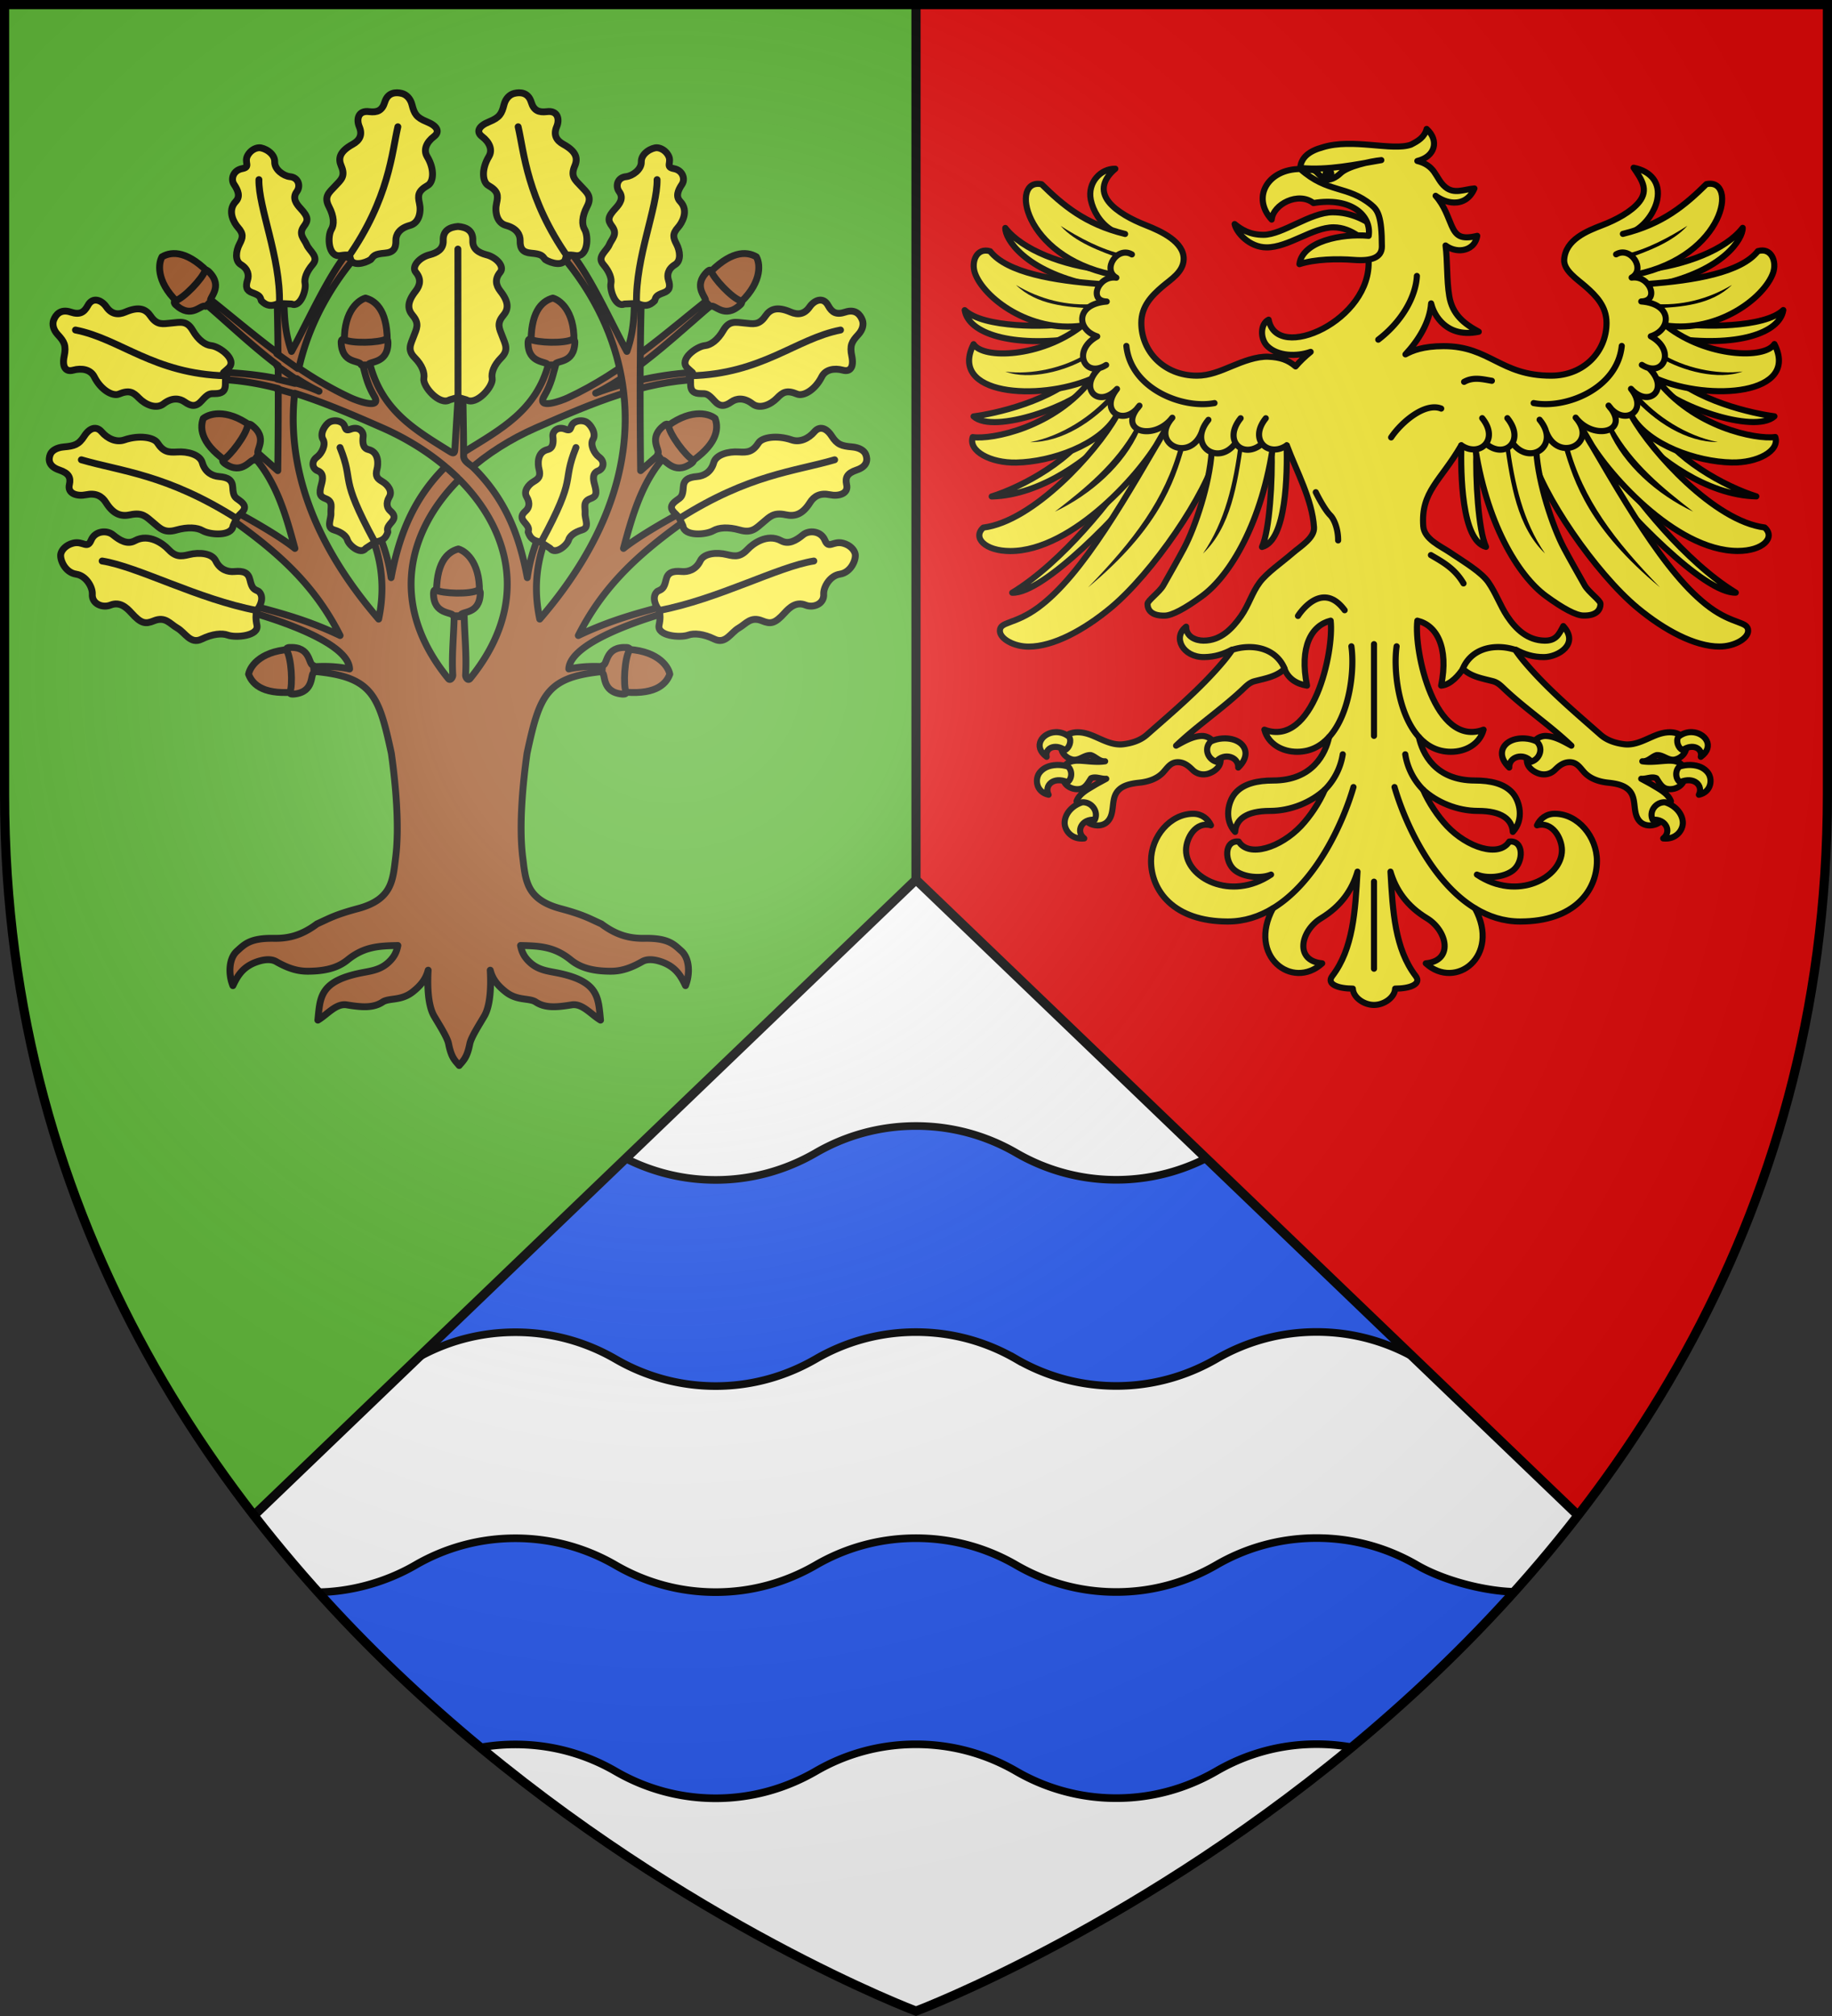 <svg xmlns="http://www.w3.org/2000/svg" xmlns:xlink="http://www.w3.org/1999/xlink" width="600" height="660" viewBox="-300 -300 600 660"><rect x="-300" y="-300" width="600" height="660" fill="#333333" stroke="none"/><clipPath id="e"><path d="m0-12-216.875 208.156C-128.497 310.228 0 358.5 0 358.5s128.497-48.272 216.875-162.344z"/></clipPath><radialGradient id="f" cx="-80" cy="-80" r="405" gradientUnits="userSpaceOnUse"><stop offset="0" stop-color="#fff" stop-opacity=".31"/><stop offset=".19" stop-color="#fff" stop-opacity=".25"/><stop offset=".6" stop-color="#6b6b6b" stop-opacity=".125"/><stop offset="1" stop-opacity=".125"/></radialGradient><path fill="#e20909" d="M-298.5-298.5h597V-40C298.5 246.31 0 358.5 0 358.5S-298.5 246.31-298.5-40z"/><path fill="#fcef3c" stroke="#000" stroke-linecap="round" stroke-linejoin="round" stroke-width="2" d="M104.356-226.645c2.248 1.802 4.903 3.519 9.464 3.519 6.154 0 15.355-7.38 22.676-7.38 6.08 0 10.85 2.647 13.991 4.99l-.966 6.937c-1.92-2.06-6.614-6.993-12.79-6.993-6.786 0-14.766 6.564-21.88 6.564-5.71 0-9.952-4.912-10.496-7.637"/><path fill="#fcef3c" stroke="#000" stroke-linecap="round" stroke-linejoin="round" stroke-width="2" d="M128.62-90.411c-1.506 3.601-1.836 8.556-.552 14.878-3.474-.569-6.18-2.275-7.433-5.602l-17.129-6.197c-2.594 1.403-5.627 2.417-9.141 2.453-6.986.072-10.438-6.534-5.885-9.958-.026 3.33 3.19 4.563 5.674 4.57 5.593.017 9.33-3.825 12.294-8.034 2.527-3.587 3.59-7.664 6.148-11.066 2.426-3.227 7.049-6.342 10.77-9.573 2.49-2.163 7.212-4.945 6.988-8.42-.592-9.178-5.735-18.31-8.884-26.798-61.677 21.594-87.763-36.347-57.627-70.655-3.575-2.273-5.888-6.245-6.6-9.786-1.132-5.627 3.25-10.279 8.038-10.151-3.859 3.252-5.137 7.05-2.153 10.825 2.547 3.222 7.58 5.867 12.135 7.65 5.161 2.018 12.611 5.522 12.4 11.209-.157 4.187-4.271 6.57-6.988 8.9-3.457 2.967-6.882 6.43-6.882 11.884 0 9.379 7.444 17.272 18.23 17.272 4.004 0 7.618-1.534 11.326-3.08s8.173-3.282 12.03-3.127c3.859.156 6.435 1.029 8.933 3.176 1.394-1.65 3.054-3.224 4.938-4.763-4.552 1.583-10.721 1.454-14.133-1.828-2.503-2.408-2.39-7.39.369-8.708.696 3.568 3.082 5.34 6.356 5.725s7.425-.672 11.454-2.791c8.02-4.218 15.496-12.678 14.92-22.563 13.98-19.958-22.749-20.274-22.357-29.703-.096-1.668.786-3.396 2.026-4.504 1.3-1.163 3.135-2.016 5.305-2.599 9.717-3.06 22.764 1.302 28.897-.865 2.338-1.186 4.438-2.408 5.149-5.148h0c4.162 3.754 2.853 9.065-3.048 10.487 2.72.669 4.347 1.963 5.465 3.513 1.21 1.68 1.99 3.59 3.677 5.003 2.968 2.483 6.242.736 9.562.482-1.453 3.384-4.02 4.667-6.672 4.618-2.267-.042-4.42-1.04-6.042-2.213 2.882 3.209 4.02 7.031 5.254 9.814.674 1.523 1.413 2.717 2.627 3.32s2.93.662 5.753-.024c-.5 2.869-2.508 4.301-4.703 4.643-2.015.315-4.13-.328-5.674-1.492.668 5.149.337 11.277 1.209 16.551.985 5.96 4.709 9.009 9.667 11.69-5.99 1.256-9.92-.697-12.347-3.271-2.023-2.147-2.864-4.46-3.257-6.014-.412 6.134-4.13 12.093-8.406 16.694 2.226-1.215 5.78-2.693 12.504-2.693 7.593 0 12.23 2.45 17.045 4.858s9.777 4.812 18.127 4.812c10.786 0 18.178-7.893 18.178-17.272 0-5.454-3.413-8.87-6.83-11.883-2.743-2.418-7.303-5.289-7.04-8.901.473-6.501 7.49-9.311 12.452-11.21 4.568-1.748 9.587-4.429 12.136-7.65 3.188-4.027.714-7.383-1.839-11.16 5.85 1.172 8.81 5.064 7.723 10.487-.709 3.54-3.32 7.61-6.894 9.884 32.801 41.973-3.539 92.17-57.357 70.648-6.703 11.566-13.2 14.956-12.374 26.322.31 4.258 5.677 6.52 8.774 8.611 4.73 3.195 10.244 6.427 12.557 9.767 2.46 3.549 3.91 7.688 6.147 11.066 2.842 4.293 6.702 7.956 12.294 8.034 3.727.052 4.676-2.077 6.095-4.762 5.364 5.897-1.735 10.11-6.305 10.15-3.56.032-6.578-.97-9.194-2.4l-17.31 6.144c-1.272 1.944-3.983 5.34-7.2 5.59 1.285-6.31.902-11.265-.603-14.866-1.46-3.49-4.017-5.635-7.193-6.399C163-86.692 169.88-55.115 185.89-61.122c-1.28 4.795-5.963 7.243-10.702 7.243-4.408 0-7.855-1.898-10.505-4.854 1.169 5.383 5.334 14.258 18.412 14.258 4.922 0 9.614.958 12.358 4.161 2.313 2.7 3.74 8.665.01 12.658-.262-4.05-3.547-6.865-11.431-6.865-6.825 0-13.586-2.89-17.974-6.978 1.91 4.425 4.908 8.787 7.803 11.883 6.763 7.162 17.128 10.44 20.431 5.135 4.847-.532 4.753 6.647 1.265 9.401-2.992 2.363-8.591 2.768-11.854 1.41 13.26 8.895 27.843.983 27.843-7.98 0-3.982-3.169-9.553-8.165-8.152.978-2.125 2.988-3.784 5.826-3.784 7.6 0 13.802 7.558 13.802 15.422 0 9.73-7.382 19.849-25.14 19.849-5.44 0-10.377-1.639-14.803-4.34 8.485 15.67-6.367 26.961-16.11 18.039 9.233-.856 7.052-10.722.368-14.77-6.615-4.004-10.195-9.332-11.927-15.251.731 13.046 1.45 25.276 8.25 34.159 2.037 2.662-1.861 4.137-6.726 4.137-.097 2.816-3.557 5.34-6.926 5.34s-6.83-2.524-6.926-5.34c-4.865 0-8.763-1.475-6.725-4.137 6.8-8.883 7.518-21.113 8.249-34.16C142.86-8.717 139.28-3.39 132.665.616c-6.684 4.047-8.866 13.913.369 14.769-9.744 8.922-24.596-2.369-16.112-18.039-4.425 2.701-9.362 4.34-14.803 4.34-17.757 0-25.14-10.118-25.14-19.849 0-7.864 6.202-15.422 13.802-15.422 2.838 0 4.849 1.66 5.826 3.784-4.995-1.401-8.164 4.17-8.164 8.152 0 8.963 14.582 16.875 27.842 7.98-3.262 1.358-8.861.953-11.853-1.41-3.488-2.754-3.583-9.933 1.265-9.401 3.303 5.305 13.668 2.027 20.43-5.135 2.896-3.096 5.894-7.458 7.803-11.883-4.388 4.087-11.148 6.978-17.973 6.978-7.884 0-11.169 2.815-11.432 6.865-3.729-3.993-2.302-9.957.011-12.658 2.744-3.203 7.436-4.16 12.358-4.16 13.077 0 17.243-8.876 18.412-14.26-2.65 2.957-6.098 4.855-10.505 4.855-4.74 0-9.423-2.448-10.702-7.243 16.01 6.007 22.866-25.57 21.707-35.688-3.14.764-5.727 2.909-7.186 6.399z"/><path fill="#fcef3c" stroke="#000" stroke-linecap="round" stroke-linejoin="round" stroke-width="2" d="M149.157-232.908c2.054 1.695 3.424 3.6 3.424 13.626 0 3.647-3.514 4.807-9.11 4.378-5.604-.43-12.708-.28-17.893 1.38.921-7.418 13.791-10.116 22.677-9.267 1.03-6.632-5.752-12.805-18.085-10.726-4.938-3.856-13.2.385-13.681 5.406-6.744-7.377-1.182-16.561 9.37-16.561 8.997 8.035 15.395 5.243 23.298 11.764z"/><path d="M126.046-244.99c9.064.803 17.729-1.119 26.35-2.587-3.769.373-11.032 2.041-13.35 4.284-1.413 1.368-3.736 2.705-5.391 1.874-1.23-.616-2.103-2.262-3.198-2.757s-2.412.158-4.411-.815z" style="fill:#fcef3c;fill-rule:evenodd;stroke:#000;stroke-width:2;stroke-linecap:round;stroke-linejoin:round"/><ellipse cx="135.079" cy="-243.14" stroke="#000" stroke-linecap="round" stroke-linejoin="round" stroke-width="2" rx=".905" ry=".979"/><path fill="none" stroke="#000" stroke-linecap="round" stroke-linejoin="round" stroke-width="2" d="M130.932-138.858s2.611 5.406 4.754 7.55c1.233 1.235 2.59 4.453 2.567 8.23M125.1-98.35s7.613-12.244 15.289-1.877m39.123-74.762c3.03-1.69 6.06-.851 9.09-.344m-19.964 57.063c3.86 2.268 7.79 4.34 10.682 9.267m-7.309-57.234c-5.142-2.077-12.788 4.111-16.398 9.439m75.531-29.947c-1.471 14.172-18.573 20.706-28.861 18.706M68.9-186.744c1.471 14.172 18.574 20.706 28.862 18.706m53.634-20.765c7.71-5.895 12.293-13.992 12.65-20.852M150-89.112v30.021m0 76.226v-28.488m14.688-47.38c-6.898-7.622-8.362-22.334-7.28-29.675m8.655 46.91a21.1 21.1 0 0 1-5.828-11.557m22.836 50.4c-14.062-8.554-22.916-27.84-26.35-39.674m-21.41-16.404c6.9-7.622 8.363-22.334 7.28-29.675m-8.654 46.91a21.1 21.1 0 0 0 5.828-11.557m-22.836 50.4c14.062-8.554 22.917-27.84 26.35-39.674"/><g id="b" fill="#fcef3c" stroke="#000" stroke-linecap="round" stroke-linejoin="round" stroke-width="3.987"><path stroke-width="2.001" d="M110.843-76.973c-1.681.444-2.767 1.652-3.948 2.76-6.916 6.49-14.843 11.798-21.714 18.336 2.584-1.406 5.272-3.015 8.256-3.182 1.423-.079 3.038.61 3.85 1.813l2.408 5.46c.482 2.526-1.824 4.449-4.055 5.094-1.802.521-3.721.06-5.043-1.244-1.245-1.228-2.607-2.403-4.543-2.523-2.542-.158-3.584 1.624-5.011 3.216-1.977 2.205-4.927 3.16-7.817 3.47-2.7.29-5.87.804-7.49 3.174-1.956 2.858-.502 7.126-3.116 9.668-1.826 1.776-5.1 1.388-6.877-.299l-3.165-6.465c.963-2.54 3.61-3.842 5.793-5.172 1.28-.78 2.625-1.45 3.935-2.18-1.649.153-3.453-.884-4.978-.164-.926 1.348-1.705 3.082-3.493 3.468-2.152.465-4.738-.619-5.509-2.731l.413-4.825c1.211-1.59 3.326-1.756 5.193-1.648 2.661.155 5.349.592 8.006.177-1.884.148-3.048-1.529-4.695-2.017-2.172-.158-3.833 1.99-6.086 1.43-1.81-.451-3.458-1.967-3.59-3.832l1.803-4.11c2.482-1.564 5.574-1.005 8.166.014 3.334 1.311 6.665 3.418 10.397 2.937 2.747-.354 5.54-1.215 7.68-3.098 8.646-7.611 17.524-15.072 24.972-23.897a52 52 0 0 0 3.001-3.924c4.87-1.59 10.872-1.244 14.687 2.51a11.1 11.1 0 0 1 2.456 3.693c-2.63 2.61-6.459 3.186-9.886 4.091z"/><path stroke-width="2.001" d="M54.47-37.354c-3.344 1.052-5.593 3.694-5.784 6.45-.18 2.616 2.2 5.868 6.416 5.39-2.91-2.292-.831-6.496 3.47-6.113 1.277-2.68-.998-5.879-4.101-5.727m-13.935-9.77c-1.7 2.111-1.269 6.4 2.893 7.315-1.513-2.983 1.5-6.11 6.152-4.139 1.501-.947 1.753-3.692.21-5.101-1.143-.326-2.24-.572-3.76-.506-2.65.116-4.377 1.042-5.495 2.43m59.843-11.118c-1.303.087-2.61.4-3.786.963-2.254 1.957-1.32 5.647 1.683 6.642 2.654-3.122 7.44-1.585 7.257 1.925 3.403-3.292 2.779-6.406.578-8.086-1.447-1.105-3.56-1.588-5.732-1.444m-54.69-2.07c-4.317.162-7.62 4.663-2.891 8.086-.679-2.66 2.52-4.54 5.942-2.214 1.397-.537 2.361-2.994 1.367-4.38-1.403-1.11-2.978-1.545-4.417-1.491"/></g><g id="a" stroke-width="3.937"><path fill="#fcef3c" stroke="#000" stroke-linecap="round" stroke-linejoin="round" stroke-width="2" d="M116.464-152.838c.3 9.993-.617 26.424-3.15 31.9 8.067-2.027 8.298-24.21 8.086-33.245M55.19-179.27c-10.3 10.769-29.907 14.767-36.335 15.595 6.624 6.02 33.584-3.733 39.426-10.967m.321 12.579c-6.572 12.33-23.823 21.466-33.814 24.598 16.55-.397 32.354-12.73 39.8-20.755m7.246 9.993c-7.211 11.202-23.772 32.216-40.325 42.278 10.18.394 35.502-25.577 48.306-41.893m-28.839-46.251c-8.485 1.256-28.807 1.512-35.024-4.37 1.222 7.624 15.247 12.304 36.897 9.168m8.71-22.278c-13.526-1.563-26.692-6.57-32.31-13.796-.103 3.495 6.18 14.035 27.72 18.68"/><path fill="#fcef3c" stroke="#000" stroke-linecap="round" stroke-linejoin="round" stroke-width="2" d="M83.943-163.245c-14.903 25.524-29.236 51.372-43.97 62.159-7.697 5.635-12.503 4.485-12.503 7.617 0 2.548 4.491 5.166 9.413 5.166 8.098 0 18.109-5.433 26.81-12.64 13.682-11.334 31.593-37.405 34.814-50.934M65.533-163.6c-6.408 11.486-27.114 34.316-43.475 36.32-3.64 3.256.506 7.688 8.821 7.688 20.546 0 43.687-26.28 49.554-37.636m-11.945-66.17c-13.187-3.232-20.509-9.55-27.345-16.28-10.383-2.214-6.27 23.428 22.944 29.562m-4.027 3.085c-14.687-1.08-30.26-3.659-35.774-10.71-4.426-1.331-6.292 3.413-4.98 7.142 2.82 8.018 17.882 19.63 35.135 17.192m-.468.343c-13.187 10.077-31.956 10.725-35.118 5.74-8.394 16.64 21.093 18.829 38.676 11.312m0 .085c-12.037 15.845-32.758 19.94-38.957 19.023-1.508 4.575 5.858 8.513 14.228 8.346 11.73-.234 27.268-5.836 32.69-15.03"/><path fill="#fcef3c" stroke="#000" stroke-linecap="round" stroke-linejoin="round" stroke-width="2" d="M96.827-152.07c-.683 10.503-5.355 24.567-9.031 31.517-1.726 3.262-5.251 9.475-6.794 12.198-1.264 2.23-5.178 4.978-5.178 6.058 0 2.049 1.384 3.96 5.671 3.844 2.347-.064 6.504-2.225 12.21-6.405 8.97-6.572 19.735-23.878 23.419-50.418"/><path d="M86.273-154.183c-4.677 17.68-15.075 31.195-29.928 46.505 22.947-19.12 28.064-33.858 31.661-46.313zm19.48-.865c-1.738 13.477-4.552 25.726-11.761 36.272 9.091-8.688 11.215-22.501 13.231-36.224zm-34.024-4.66c-6.523 11.57-16.205 19.48-26.253 27.24 11.938-5.681 22.715-15.278 27.67-26.52zm-8.103-10.98c-6.075 6.858-15.573 13.353-26.236 15.448 10.33.013 20.554-6.52 28.206-15.06-.23-1.088-.778-.487-1.97-.388m-7.796-13.505c-7.277 4.624-18.105 6.99-26.579 5.844 7.963 2.978 19.77-.189 26.894-4.45zm-23.06-22.5c6.66 6.517 16.57 7.276 25.444 7.682l.598-1.485c-9.353.793-18.34-1.552-26.043-6.198m14.596-19.362c4.675 5.293 13.054 8.395 19.593 10.696 2.032.564 1.075-1.34 1.075-1.34-7.01-1.387-15.002-5.686-20.668-9.356"/><path fill="#fcef3c" stroke="#000" stroke-linecap="round" stroke-linejoin="round" stroke-width="2" d="M62.271-180.506c-7.072 4.482-11.323-4.78-2.917-9.364-6.8-2.161-7.26-10.59 3.112-11.41-6.14-.14-2.79-8.67 3.158-7.807-4.755-2.682.293-10.419 5.084-7.616M60.012-179.49c-7.052 6.76-.137 13.35 5.817 6.82-6.029 7.545 2.556 12.402 7.345 5.484-7.518 8.485 4.798 11.721 10.77 3.942-7.518 8.484 5.727 14.901 9.63 4.745m2.194-4.06c-7.041 8.485 3.294 15.377 8.887 7.598m1.667-8.112c-6.018 7.46.9 13.562 6.964 8.398m1.277-8.398c-5.769 7.152.925 12.966 6.837 8.89"/></g><use xlink:href="#a" width="100%" height="100%" stroke-width="1.996" transform="matrix(-1 0 0 1 300 -.031)"/><use xlink:href="#b" width="100%" height="100%" stroke-width="1.996" transform="matrix(-1 0 0 1 299.824 0)"/><path fill="#5ab532" d="M-298.5-298.5H0v657S-298.5 246.31-298.5-40z"/><g stroke="#000" stroke-linecap="round" stroke-linejoin="round"><g fill="#9d5324" stroke-width="2.166"><path stroke-width="2.25" d="M-146.831-145.711c6.355-5.7 14.014-10.547 22.437-14.248 19.21-8.44 35.159-15.033 52.858-15.798l-.206-2.359c-10.558.39-23.462 3.126-33.177 6.827 13.972-6.661 29.221-21.688 39.339-30.044l-1.497-1.448c-14.356 11.387-28.946 24.695-47.03 33.043-2.254 1.04-10.274 3.918-7.673-.56 2.475-4.26 2.85-7.114 3.874-10.552l-2.387-.224c-3.948 15.458-15.885 21.698-27.398 28.844l-3.226 2.61"/><path stroke-width="2.25" d="M-184.953-218.803c-7.192 8.158-13.749 23.232-19.57 33.857-2.14-6.06-2.392-11.395-2.48-17.11l-2.23.19c.144 5.993.228 11.776.285 17.55-8.104-6.024-15.684-12.509-23.193-18.465l-1.488 1.45c6.856 5.662 15.506 14.11 24.72 21.039.01 1.425.033 2.86.038 4.291-6.16-1.246-12.682-1.898-18.597-2.117l-.21 2.365c6.42.278 12.608 1.336 18.807 2.957.012 8.532-.045 17.269-.153 26.875l-6.141-5.436-1.488 1.107c7.356 8.397 10.376 19.21 13.237 29.793-5.17-4.141-15.169-9.793-21.096-12.913l-1.85 1.85c16.071 11.264 28.827 21.934 37.747 39.58-10.821-5.166-19.997-7.497-29.43-10.015l-.382 2.232c6.956 1.906 32.539 9.722 32.921 18.73-3.755-.773-7.214-1.014-12.035-.724l-.172 1.469c19.558 1.682 21.718 7.532 25.883 26.875 1.38 9.863 2.704 23.758 1.412 34.029-.94 7.467-1.064 13.777-12.36 16.804-7.752 2.077-9.4 3.229-13.39 4.998-5.337 4.018-9.813 4.802-14.172 4.73-7.795-.13-9.626 1.994-12.073 4.196-2.64 2.377-2.856 7.456-1.316 11.292 1.508-3.142 3.194-6.253 8.125-7.877 2.589-.853 4.646-.805 6.046 0 5.588 3.21 8.867 3.202 11.292 3.147 6.008-.136 9.54-1.61 12.093-3.681 5.466-4.437 10.395-4.593 16.48-4.73-.397 2-1.067 3.665-3.09 5.53-3 2.766-6.414 2.864-9.995 3.663-12.665 2.827-12.358 8.05-13.123 15.24 3.097-1.827 5.957-5.57 9.46-4.997 4.714.769 8.598 1.149 11.75-.935 2.123-1.403 5.979-.301 9.785-3.262 2.598-2.02 4.374-4.165 5.131-7.152-.495 8.866.793 13.014 1.907 14.954 1.398 2.434 4.352 6.926 4.788 9.155.93 4.758 2.234 5.543 3.471 7.096 1.237-1.553 2.541-2.338 3.472-7.096.436-2.23 3.39-6.721 4.787-9.155 1.114-1.94 2.403-6.088 1.908-14.954.756 2.987 2.532 5.132 5.13 7.152 3.807 2.96 7.662 1.859 9.785 3.262 3.153 2.084 7.037 1.704 11.75.935 3.503-.572 6.364 3.17 9.46 4.997-.764-7.19-.457-12.413-13.122-15.24-3.581-.8-6.995-.897-9.995-3.662-2.024-1.866-2.693-3.531-3.09-5.532 6.085.138 11.014.294 16.48 4.73 2.553 2.073 6.085 3.546 12.092 3.682 2.425.055 5.704.062 11.292-3.147 1.4-.805 3.458-.853 6.047 0 4.93 1.624 6.616 4.735 8.125 7.877 1.54-3.836 1.324-8.915-1.316-11.292-2.447-2.202-4.279-4.325-12.074-4.196-4.359.072-8.834-.712-14.172-4.73-3.989-1.77-5.638-2.92-13.39-4.998-11.295-3.027-11.42-9.337-12.36-16.804-1.292-10.271.033-24.166 1.412-34.029 4.165-19.343 6.325-25.193 25.883-26.875l-.171-1.469c-4.822-.29-8.28-.05-12.036.725.383-9.009 25.966-16.825 32.921-18.731l-.381-2.232c-9.434 2.518-18.609 4.849-29.43 10.014 8.92-17.645 21.675-28.315 37.746-39.579l-1.85-1.85c-5.927 3.12-15.925 8.772-21.096 12.913 2.861-10.584 5.881-21.396 13.238-29.793l-1.488-1.107-6.142 5.436c-.23-20.524-.241-37.235.21-55.944l-2.232-.191c-.087 5.715-.338 11.05-2.48 17.11-5.82-10.626-12.377-25.7-19.569-33.857l-2.613 1.45c23.268 26.533 36.364 70.49-6.352 120.033-1.71-8.079-1.529-16.393 1.488-25.063l-2.231-1.126c-1.699 4.482-2.663 8.13-3.338 12.628-2.667-14.285-7.3-25.755-17.625-36.012-1.201-1.178-3.184-1.984-3.223-3.777.011-8.27-.243-15.48-.229-22.26l-1.411-.076-1.221 19.99c-.095 1.552-.514 1.54-1.736.782-11.513-7.146-22.22-13.382-26.17-28.84l-2.383.229c1.024 3.437 1.396 6.286 3.872 10.548 2.6 4.477-5.414 1.593-7.668.553-6.016-2.778-11.65-6.106-17.014-9.728 3.32-14.774 10.789-27.628 19.78-37.881zm-17.853 42.764c2.418 1.56 4.85 2.978 7.286 4.14-2.298-1.043-4.848-1.932-7.534-2.69.077-.486.163-.967.248-1.45m-.687 4.769c9.139 2.846 18.438 6.816 28.668 11.31 7.679 3.374 14.715 7.705 20.714 12.761-10.311 10.254-15.13 22.042-17.795 36.318-.676-4.498-1.64-8.146-3.338-12.627l-2.232 1.125c3.017 8.67 3.197 16.984 1.488 25.064-23.224-26.936-29.941-52.22-27.505-73.951m49.821 24.434a72 72 0 0 1 3.567 3.262zm4.063 3.758c17.32 17.32 22.924 41.493 3.528 65.271-.747.765-1.43-.474-1.43-1.125.38-6.393-.303-12.795-.458-19.189h-3.28c-.155 6.394-.84 12.796-.458 19.19 0 .65-.766 1.889-1.43 1.124-19.399-23.782-13.799-47.95 3.528-65.271"/><path stroke-width="2.25" d="M-74.607-148.147c9.242-5.994 10.157-11.199 8.82-14.86-2.376-1.894-8.694-3.235-16.92 3.527zm-22.33 74.569c10.932 1.35 14.979-2.05 16.307-5.714-.602-2.978-4.58-8.067-15.228-8.174zM-230.78-209.81c-7.507-8.062-12.792-8.059-16.164-6.106-1.454 2.668-1.678 9.123 6.41 16.051zm57.595 23.14c.392-11.01-3.347-14.745-7.113-15.748-2.914.858-7.637 5.264-6.816 15.882zm-51.425 38.523c-9.243-5.994-10.157-11.2-8.82-14.86 2.375-1.894 8.693-3.236 16.92 3.527zm22.329 74.566c-10.933 1.35-14.98-2.05-16.308-5.713.602-2.979 4.58-8.068 15.228-8.175zm133.84-136.23c7.508-8.061 12.793-8.058 16.165-6.105 1.454 2.668 1.678 9.123-6.41 16.051zm-57.594 23.14c-.392-11.009 3.347-14.744 7.112-15.747 2.915.858 7.637 5.264 6.817 15.882zM-157-104.535c-.392-11.009 3.347-14.743 7.112-15.747 2.915.859 7.637 5.265 6.817 15.883z"/></g><g stroke-width="2.25"><path fill="none" d="m-209.327-184.211 6.828 4.843m-6.79-.82 6.103 4.253m-6.064.038 5.816 1.411m-5.816 1.793 5.377 1.525"/><path fill="#fcef3c" d="M-84.853-251.633c-1.597-.055-5.197 1.753-5.114 4.64.073 2.52-2.914 4.587-4.936 4.819-2.91.24-3.637 3.12-2.299 4.927 1.556 2.102.157 3.996-1.225 5.489-2.625 2.835-2.56 3.916-1.131 5.824 1.968 2.629-.052 4.074-.89 6.048-.922 2.167-4.158 3.926-1.976 6.46 2.125 2.467 2.818 4.729 2.51 6.211-.449 2.157 1.515 8.01 4.39 6.74l4.291-.18c2.273 1.028 3.85.906 5.624-.863.412-1.283.443-1.743 2.957-2.644 1.958-.701 2.3-1.935 1.577-4.156-.497-1.527-.257-3.586 2.164-5.049 2.064-1.247 1.658-4.477.457-6.76-1.093-2.08-1.39-3.297.54-5.452 1.112-1.242 3.691-5.322.691-8.467-1.58-1.656-.71-3.671.592-5.615 1.12-1.672.294-4.569-2.667-5.133-2.965-.565-.508-1.964-1.83-4.346-.89-1.607-2.484-2.45-3.725-2.493zm64.94 132.967c.38 1.729-1.271 6.071-5.03 6.64-3.278.497-5.38 4.228-5.293 6.487.248 3.23-3.343 4.682-5.942 3.634-3.023-1.218-5.208.742-6.877 2.592-3.169 3.511-4.582 3.687-7.33 2.564-3.785-1.547-5.27.987-7.665 2.354-2.631 1.5-4.288 5.433-7.992 3.631-3.606-1.755-6.67-1.994-8.531-1.32-2.708.983-10.333.267-9.578-3.25.475-2.213.334-3.387.127-4.795-1.231-1.33-2.689-4.494-.684-6.262 1.583-.742 2.173-.882 2.857-3.831.533-2.296 2.066-2.952 5.083-2.67 2.074.193 4.695-.539 6.125-3.515 1.22-2.538 5.483-2.832 8.673-2.044 2.906.718 4.539.764 6.961-1.834 1.395-1.497 6.186-5.244 10.839-2.689 2.45 1.346 4.893-.064 7.162-1.93 1.951-1.604 5.864-1.363 7.164 1.738 1.303 3.107 2.643.106 5.984 1.004 2.255.605 3.652 2.151 3.947 3.496m3.45-32.569c.674 1.637.635 3.894-2.967 5.107-3.142 1.058-3.788 2.483-3.309 4.692.805 3.138-2.69 3.99-5.433 3.409-3.188-.675-5.21.433-6.533 2.544-2.512 4.009-5.074 4.639-7.975 4.01-3.997-.866-5.23.686-7.353 2.448-2.33 1.934-3.703 3.691-7.664 2.56-3.855-1.102-6.914-.807-8.63.182-2.496 1.437-9.597 1.916-9.997-1.539l-1.141-2.458c-1.05-1.852-4.786-3.2-.903-5.93 1.43-1.006 1.987-1.246 2.148-4.27.125-2.353 1.521-3.265 4.541-3.512 2.077-.17 4.531-1.345 5.423-4.525.76-2.71 4.907-3.74 8.186-3.518 2.986.202 4.602-.036 6.536-3.015 1.114-1.717 5.817-2.632 10.843-.924 2.647.9 5.494-.427 7.404-2.658 1.643-1.919 3.863-1.434 5.682 1.395 1.823 2.833 3.256 3.251 6.703 3.554 2.325.205 3.915 1.175 4.44 2.448M-131.58-269.422c1.973-.49 4.58-.329 5.563 2.856.857 2.778 2.43 3.416 5.042 3.127 3.726-.519 4.303 2.553 3.31 4.892-1.152 2.72-.107 4.532 2.182 5.795 4.345 2.4 4.775 4.651 3.709 7.125-1.47 3.407.182 4.562 1.973 6.498 1.966 2.125 3.84 3.411 2.066 6.773-1.725 3.272-1.74 5.935-.797 7.475 1.371 2.24 1.12 9.177-2.949 8.56-2.627-.4-3.02-.211-3.226.736-.472 2.983-4.767 1.811-6.72.557-.997-1.294-1.21-1.79-4.69-2.1-2.708-.242-3.601-1.5-3.534-4.127.047-1.805-1.027-3.995-4.602-4.946-3.048-.811-3.756-4.456-3.116-7.28.584-2.57.497-3.982-2.725-5.823-1.856-1.061-2.366-5.18.197-9.43 1.35-2.24.149-4.777-2.21-6.555-2.028-1.53-1.208-3.422 2.278-4.835 3.492-1.417 4.143-2.633 4.897-5.597.509-2 1.817-3.32 3.352-3.701zM-282.42-195.21c.681-1.808 2.283-3.723 5.596-2.613 2.89.968 4.326.13 5.54-2.053 1.639-3.176 4.627-1.819 6.1.318 1.712 2.483 3.87 2.74 6.25 1.717 4.517-1.942 6.712-.953 8.26 1.32 2.132 3.131 4.06 2.536 6.742 2.29 2.946-.269 5.112-.958 7.035 2.38 1.871 3.25 4.172 4.823 6.037 5 2.712.256 8.589 4.518 5.772 7.292-1.82 1.791-2.145 1.466-1.439 2.18l.613.247c-.031.077-.042.166-.067.247.082.07.15.146.24.224l-.282-.105c-.573 2.218 1.044 5.608-3.52 5.633-1.682.01-2.23-.118-4.45 2.383-1.73 1.946-3.322 1.896-5.562.304-1.54-1.095-4.041-1.551-6.87.647-2.413 1.874-5.972.28-8.062-1.868-1.904-1.958-3.177-2.72-6.58-1.316-1.961.809-5.82-1.214-8.07-5.683-1.185-2.353-4.06-2.915-6.925-2.14-2.464.666-3.645-1.076-2.918-4.592.73-3.523.04-4.738-2.109-7.057-1.449-1.565-1.861-3.348-1.331-4.755zm67.272-56.422c1.597-.055 5.197 1.753 5.114 4.64-.073 2.52 2.914 4.587 4.936 4.819 2.91.24 3.637 3.12 2.299 4.927-1.556 2.102-.157 3.996 1.226 5.489 2.624 2.835 2.559 3.916 1.13 5.824-1.968 2.629.052 4.074.891 6.048.921 2.167 4.157 3.926 1.975 6.46-2.125 2.468-2.818 4.729-2.51 6.211.449 2.157-1.515 8.01-4.39 6.74l-4.291-.18c-2.273 1.028-3.85.906-5.624-.863-.412-1.283-.443-1.743-2.957-2.644-1.958-.701-2.3-1.935-1.577-4.156.497-1.527.257-3.586-2.164-5.049-2.064-1.247-1.658-4.477-.457-6.76 1.093-2.08 1.39-3.297-.54-5.452-1.112-1.242-3.691-5.322-.691-8.467 1.58-1.656.71-3.671-.592-5.615-1.12-1.672-.294-4.569 2.667-5.133 2.965-.565.508-1.964 1.83-4.346.89-1.607 2.484-2.45 3.725-2.493zm-64.94 132.967c-.38 1.729 1.271 6.071 5.03 6.64 3.278.497 5.38 4.228 5.293 6.487-.248 3.23 3.343 4.682 5.942 3.634 3.023-1.218 5.208.742 6.877 2.592 3.169 3.511 4.582 3.687 7.33 2.564 3.785-1.547 5.27.987 7.665 2.354 2.631 1.5 4.288 5.433 7.992 3.631 3.606-1.754 6.67-1.994 8.531-1.32 2.708.983 10.333.267 9.578-3.25-.475-2.213-.334-3.387-.127-4.795 1.231-1.33 2.689-4.494.684-6.262-1.584-.742-2.174-.882-2.857-3.831-.533-2.296-2.066-2.952-5.083-2.67-2.074.193-4.695-.539-6.126-3.515-1.22-2.538-5.482-2.832-8.672-2.044-2.906.718-4.539.764-6.96-1.834-1.396-1.497-6.187-5.244-10.84-2.689-2.45 1.346-4.893-.064-7.162-1.93-1.951-1.603-5.864-1.363-7.164 1.738-1.303 3.107-2.643.106-5.984 1.004-2.254.605-3.652 2.151-3.947 3.496m-3.45-32.569c-.674 1.637-.635 3.894 2.967 5.107 3.142 1.058 3.787 2.483 3.309 4.692-.805 3.138 2.69 3.99 5.433 3.409 3.188-.675 5.211.433 6.533 2.544 2.512 4.009 5.075 4.639 7.975 4.01 3.997-.866 5.23.686 7.353 2.448 2.33 1.934 3.703 3.691 7.664 2.56 3.855-1.102 6.914-.807 8.63.182 2.496 1.437 9.597 1.916 9.997-1.539l1.141-2.458c1.05-1.852 4.786-3.2.904-5.93-1.43-1.006-1.988-1.246-2.149-4.27-.125-2.353-1.521-3.265-4.541-3.512-2.076-.17-4.53-1.345-5.423-4.525-.76-2.71-4.907-3.74-8.186-3.518-2.986.202-4.602-.036-6.536-3.015-1.114-1.716-5.817-2.632-10.843-.924-2.647.9-5.494-.427-7.404-2.658-1.643-1.919-3.862-1.434-5.682 1.395-1.823 2.833-3.256 3.251-6.703 3.554-2.325.205-3.915 1.175-4.44 2.448m115.118-118.187c-1.973-.49-4.58-.329-5.563 2.856-.857 2.778-2.43 3.416-5.043 3.127-3.725-.519-4.302 2.553-3.31 4.892 1.153 2.72.108 4.532-2.18 5.795-4.346 2.4-4.776 4.652-3.71 7.125 1.47 3.407-.182 4.562-1.973 6.498-1.966 2.125-3.84 3.411-2.067 6.773 1.726 3.272 1.741 5.935.798 7.475-1.371 2.24-1.12 9.177 2.949 8.56 2.627-.4 3.02-.211 3.226.736.472 2.983 4.767 1.811 6.72.557.997-1.294 1.21-1.79 4.69-2.1 2.708-.242 3.601-1.5 3.534-4.127-.047-1.805 1.027-3.995 4.602-4.946 3.048-.811 3.756-4.456 3.115-7.28-.583-2.57-.496-3.982 2.726-5.823 1.856-1.061 2.366-5.18-.198-9.43-1.35-2.24-.148-4.777 2.21-6.555 2.03-1.53 1.209-3.422-2.277-4.835-3.492-1.416-4.143-2.633-4.897-5.597-.509-2-1.817-3.32-3.352-3.701zM-17.58-195.21c-.681-1.808-2.283-3.723-5.596-2.613-2.89.968-4.327.13-5.54-2.053-1.639-3.176-4.627-1.819-6.1.318-1.713 2.483-3.871 2.74-6.25 1.717-4.517-1.942-6.712-.953-8.26 1.32-2.132 3.131-4.06 2.536-6.742 2.29-2.946-.269-5.112-.958-7.035 2.38-1.871 3.25-4.172 4.823-6.037 5-2.712.256-8.589 4.518-5.772 7.292 1.819 1.791 2.145 1.466 1.439 2.18l-.613.247c.031.077.042.166.067.247-.082.07-.15.146-.24.224l.282-.105c.573 2.218-1.044 5.608 3.52 5.633 1.682.01 2.23-.118 4.45 2.383 1.729 1.946 3.322 1.896 5.562.304 1.54-1.095 4.041-1.551 6.87.647 2.413 1.874 5.972.28 8.062-1.868 1.904-1.958 3.176-2.72 6.58-1.316 1.96.809 5.82-1.214 8.07-5.683 1.185-2.353 4.06-2.915 6.925-2.14 2.464.666 3.645-1.076 2.918-4.592-.73-3.523-.04-4.738 2.109-7.057 1.449-1.565 1.861-3.348 1.331-4.755zm-90.321 33.403c1.25.698 3.31 3.648 2.11 5.664-1.046 1.759.44 4.61 1.904 5.708 2.144 1.516 1.572 3.9-.168 4.568-2.023.777-1.69 2.77-1.214 4.472.905 3.23.43 3.968-1.42 4.666-2.547.962-1.56 2.923-1.691 4.715-.143 1.967 1.656 4.714-1.02 5.509-2.604.774-4.026 2.063-4.372 3.26-.502 1.741-4.314 4.999-6.026 2.767l-3.231-2.11c-2.153-.318-3.319-1.134-3.988-3.212.187-1.103.344-1.445-1.236-3.247-1.23-1.404-1.01-2.44.42-3.686.983-.857 1.607-2.432.32-4.592-1.098-1.841.484-3.951 2.305-5.022 1.659-.975 2.365-1.703 1.728-4.128-.368-1.397-.749-5.491 2.796-6.344 1.866-.448 1.989-2.284 1.75-4.268-.204-1.708 1.57-3.387 4.07-2.42 2.504.967 1.163-1.163 3.116-2.248 1.317-.732 2.874-.595 3.847-.052zM-150-225.86c-2.635.214-4.989 1.267-4.84 4.596.13 2.903-2.095 4.03-4.394 4.653-3.31.786-6.141 3.881-4.582 5.74 1.812 2.16 1.477 4.208-.069 6.178-2.937 3.74-2.607 6.012-.944 7.971 2.292 2.7 1.245 4.357.326 6.789-1.008 2.669-2.19 4.503.343 7.056 2.467 2.485 3.293 4.98 2.97 6.75-.47 2.574 5.176 9.009 8.427 7.037l2.763-.82 2.763.82c3.251 1.972 8.898-4.463 8.427-7.037-.323-1.77.503-4.265 2.97-6.75 2.533-2.553 1.351-4.387.343-7.056-.92-2.432-1.966-4.09.326-6.789 1.663-1.96 1.993-4.23-.944-7.971-1.547-1.97-1.881-4.018-.069-6.178 1.559-1.859-1.272-4.954-4.582-5.74-2.299-.622-4.524-1.75-4.394-4.653.15-3.329-2.205-4.382-4.84-4.596zm-42.098 64.05c-1.25.699-3.31 3.649-2.11 5.665 1.046 1.759-.44 4.61-1.904 5.708-2.144 1.516-1.572 3.9.168 4.568 2.023.777 1.69 2.77 1.214 4.472-.905 3.23-.43 3.968 1.42 4.666 2.547.962 1.56 2.923 1.69 4.715.144 1.967-1.655 4.714 1.02 5.509 2.605.774 4.027 2.063 4.373 3.26.502 1.741 4.314 4.999 6.026 2.767l3.231-2.11c2.153-.318 3.318-1.134 3.988-3.212-.188-1.103-.344-1.445 1.236-3.247 1.23-1.404 1.01-2.44-.42-3.686-.983-.857-1.607-2.432-.32-4.592 1.098-1.841-.484-3.951-2.305-5.022-1.659-.975-2.365-1.703-1.728-4.128.368-1.397.749-5.491-2.796-6.344-1.866-.448-1.989-2.284-1.75-4.268.204-1.708-1.57-3.387-4.07-2.42-2.504.967-1.163-1.163-3.116-2.248-1.317-.732-2.874-.595-3.847-.052z"/><path fill="none" d="M-122.759-122.537c12.107-22.348 6.532-18.798 11.4-30.944m19.834-47.291c-.381-14.82 6.91-31.32 6.728-40.417m.64 141.063c19.45-3.72 38.878-14.336 50.7-16.215m-43.907-13.987c22.756-14.377 37.658-15.323 50.716-19.144m-87.283-66.216c-13.52-19.233-14.435-34.556-16.371-42.804m-95.742 81.525c-23.61-.616-34.559-12.12-49.237-14.991m98.04 69.42c-12.107-22.347-6.532-18.797-11.4-30.944m-19.833-47.29c.38-14.82-6.912-31.32-6.729-40.417m-.64 141.063c-19.45-3.72-38.878-14.336-50.7-16.215m43.908-13.987c-22.757-14.377-37.658-15.324-50.716-19.144m87.282-66.216c13.52-19.233 14.435-34.556 16.372-42.804m95.741 81.525c23.61-.616 34.559-12.12 49.237-14.991M-150-169.91l-.036-48.543"/><path fill="#9d5324" d="M-73.007-149.4c-2.37-1.247-7.766-8.413-8.11-11.46-.31-.508-.898-.247-1.177-.039-5.865 4.374-1.156 8.307-2.304 9.612.23.456-.12-.07.59.95s.425.61.742.986c1.156-.62 3.836 5.097 9.523 1.181.452-.311 1.044-.812.736-1.23zm-21.928 76.156c-1.013-2.48-.54-11.437 1.155-13.992.087-.589-.53-.766-.877-.786-7.305-.42-6.225 5.62-7.944 5.882-.117.497-.047-.131-.158 1.106-.112 1.238-.068.742-.067 1.233 1.286.268-.337 6.37 6.537 7.026.546.052 1.32.05 1.354-.47zM-232.83-211.44c-.817 2.55-6.937 9.108-9.879 9.976-.445.395-.086.928.167 1.166 5.326 5.017 8.382-.304 9.866.6.41-.306-.048.13.833-.746s.528-.525.843-.902c-.812-1.031 4.353-4.662-.491-9.584-.385-.39-.98-.886-1.34-.51zm59.306 22.457c-2.381 1.226-11.346 1.536-14.04.07-.594-.036-.717.594-.706.942.218 7.313 6.141 5.711 6.552 7.4.505.073-.127.059 1.116.062s.745.002 1.234-.042c.155-1.303 6.375-.219 6.43-7.124 0-.548-.067-1.32-.586-1.308zm-53.466 39.582c2.37-1.247 7.765-8.413 8.11-11.46.31-.508.898-.247 1.177-.039 5.865 4.374 1.155 8.307 2.304 9.612-.23.456.12-.07-.59.95s-.425.61-.742.986c-1.157-.62-3.836 5.097-9.524 1.18-.452-.31-1.043-.81-.735-1.229m21.926 76.153c1.014-2.48.54-11.437-1.155-13.992-.087-.589.53-.766.878-.786 7.304-.42 6.225 5.62 7.943 5.882.117.497.047-.131.159 1.106s.067.742.066 1.233c-1.285.268.338 6.37-6.537 7.026-.546.052-1.32.05-1.354-.47zM-67.169-211.44c.817 2.55 6.937 9.108 9.879 9.976.445.395.086.928-.167 1.166-5.326 5.017-8.382-.304-9.867.6-.408-.306.05.13-.832-.746-.88-.876-.528-.525-.843-.902.812-1.031-4.353-4.662.491-9.584.385-.39.98-.886 1.339-.51zm-59.306 22.457c2.381 1.226 11.346 1.536 14.04.07.594-.036.717.594.706.942-.218 7.313-6.142 5.711-6.552 7.4-.505.073.127.059-1.116.062s-.745.002-1.234-.042c-.155-1.303-6.375-.219-6.43-7.124 0-.548.067-1.32.586-1.308m-30.959 82.117c2.381 1.225 11.346 1.535 14.04.068.594-.035.717.595.706.943-.219 7.313-6.142 5.711-6.552 7.4-.505.074.127.059-1.116.062s-.745.002-1.234-.042c-.155-1.303-6.375-.218-6.43-7.124 0-.548.067-1.32.586-1.307"/></g></g><path fill="#fff" d="m0-12-216.875 208.156C-128.497 310.228 0 358.5 0 358.5s128.497-48.272 216.875-162.344z"/><path fill="#2b5df2" stroke="#000" stroke-width="2.5" d="M-225.235 283.198c8.074 3.565 17.752 5.552 28.429 5.552s23.145-3.259 32.803-8.857 20.845-8.799 32.804-8.799 23.145 3.201 32.803 8.8 20.845 8.827 32.804 8.827 23.13-3.273 32.789-8.871c9.657-5.598 20.844-8.8 32.803-8.8s23.131 3.216 32.79 8.814a65.2 65.2 0 0 0 32.817 8.814c11.959 0 23.146-3.26 32.804-8.857 9.657-5.598 20.83-8.814 32.788-8.814s23.132 3.216 32.79 8.814 23.09 8.813 32.817 8.813 12.618-1.275 19.32-3.61c.159-16.48-.91-48.718-3.798-66.284-5.593 1.57-6.51 2.406-15.536 2.406s-23.146-3.2-32.803-8.799c-9.658-5.598-20.83-8.813-32.79-8.813s-23.145 3.2-32.803 8.799-20.845 8.857-32.803 8.857c-11.96 0-23.132-3.216-32.79-8.814S11.96 203.577 0 203.577s-23.146 3.201-32.803 8.8-20.845 8.856-32.804 8.856-23.13-3.215-32.789-8.813a65.2 65.2 0 0 0-32.818-8.814 65.1 65.1 0 0 0-32.789 8.814c-9.658 5.598-21.343 8.857-32.803 8.857s-23.32-2.706-32.4-7.466zm0-134.947c8.074 3.565 17.752 5.552 28.429 5.552s23.145-3.259 32.803-8.857 20.845-8.799 32.804-8.799 23.145 3.201 32.803 8.8 20.845 8.827 32.804 8.827 23.13-3.273 32.789-8.871c9.657-5.598 20.844-8.799 32.803-8.799s23.131 3.215 32.79 8.813a65.2 65.2 0 0 0 32.817 8.814c11.959 0 23.146-3.26 32.804-8.857 9.657-5.598 20.83-8.814 32.788-8.814s23.132 3.216 32.79 8.814 23.09 8.813 32.817 8.813 12.618-1.275 19.32-3.61c.159-16.48-.91-48.718-3.798-66.284-5.593 1.57-6.51 2.406-15.536 2.406S173.646 83 163.989 77.4c-9.658-5.598-20.83-8.813-32.79-8.813s-23.145 3.201-32.803 8.799-20.845 8.857-32.803 8.857c-11.96 0-23.132-3.216-32.79-8.814S11.96 68.631 0 68.631s-23.146 3.2-32.803 8.798-20.845 8.857-32.804 8.857-23.13-3.215-32.789-8.813a65.2 65.2 0 0 0-32.818-8.813 65.1 65.1 0 0 0-32.789 8.813c-9.658 5.598-21.343 8.857-32.803 8.857s-23.32-2.706-32.4-7.466z" clip-path="url(#e)"/><path fill="none" stroke="#000" stroke-linejoin="round" stroke-width="3" d="M-216.875 196.156 0-12l216.875 208.156M0-12v-286.5"/><path fill="url(#f)" d="M-298.5-298.5h597v258.543C298.5 246.291 0 358.5 0 358.5S-298.5 246.291-298.5-39.957z"/><path fill="none" stroke="#000" stroke-width="3" d="M-298.5-298.5h597v258.503C298.5 246.206 0 358.398 0 358.398S-298.5 246.206-298.5-39.997z"/></svg>
